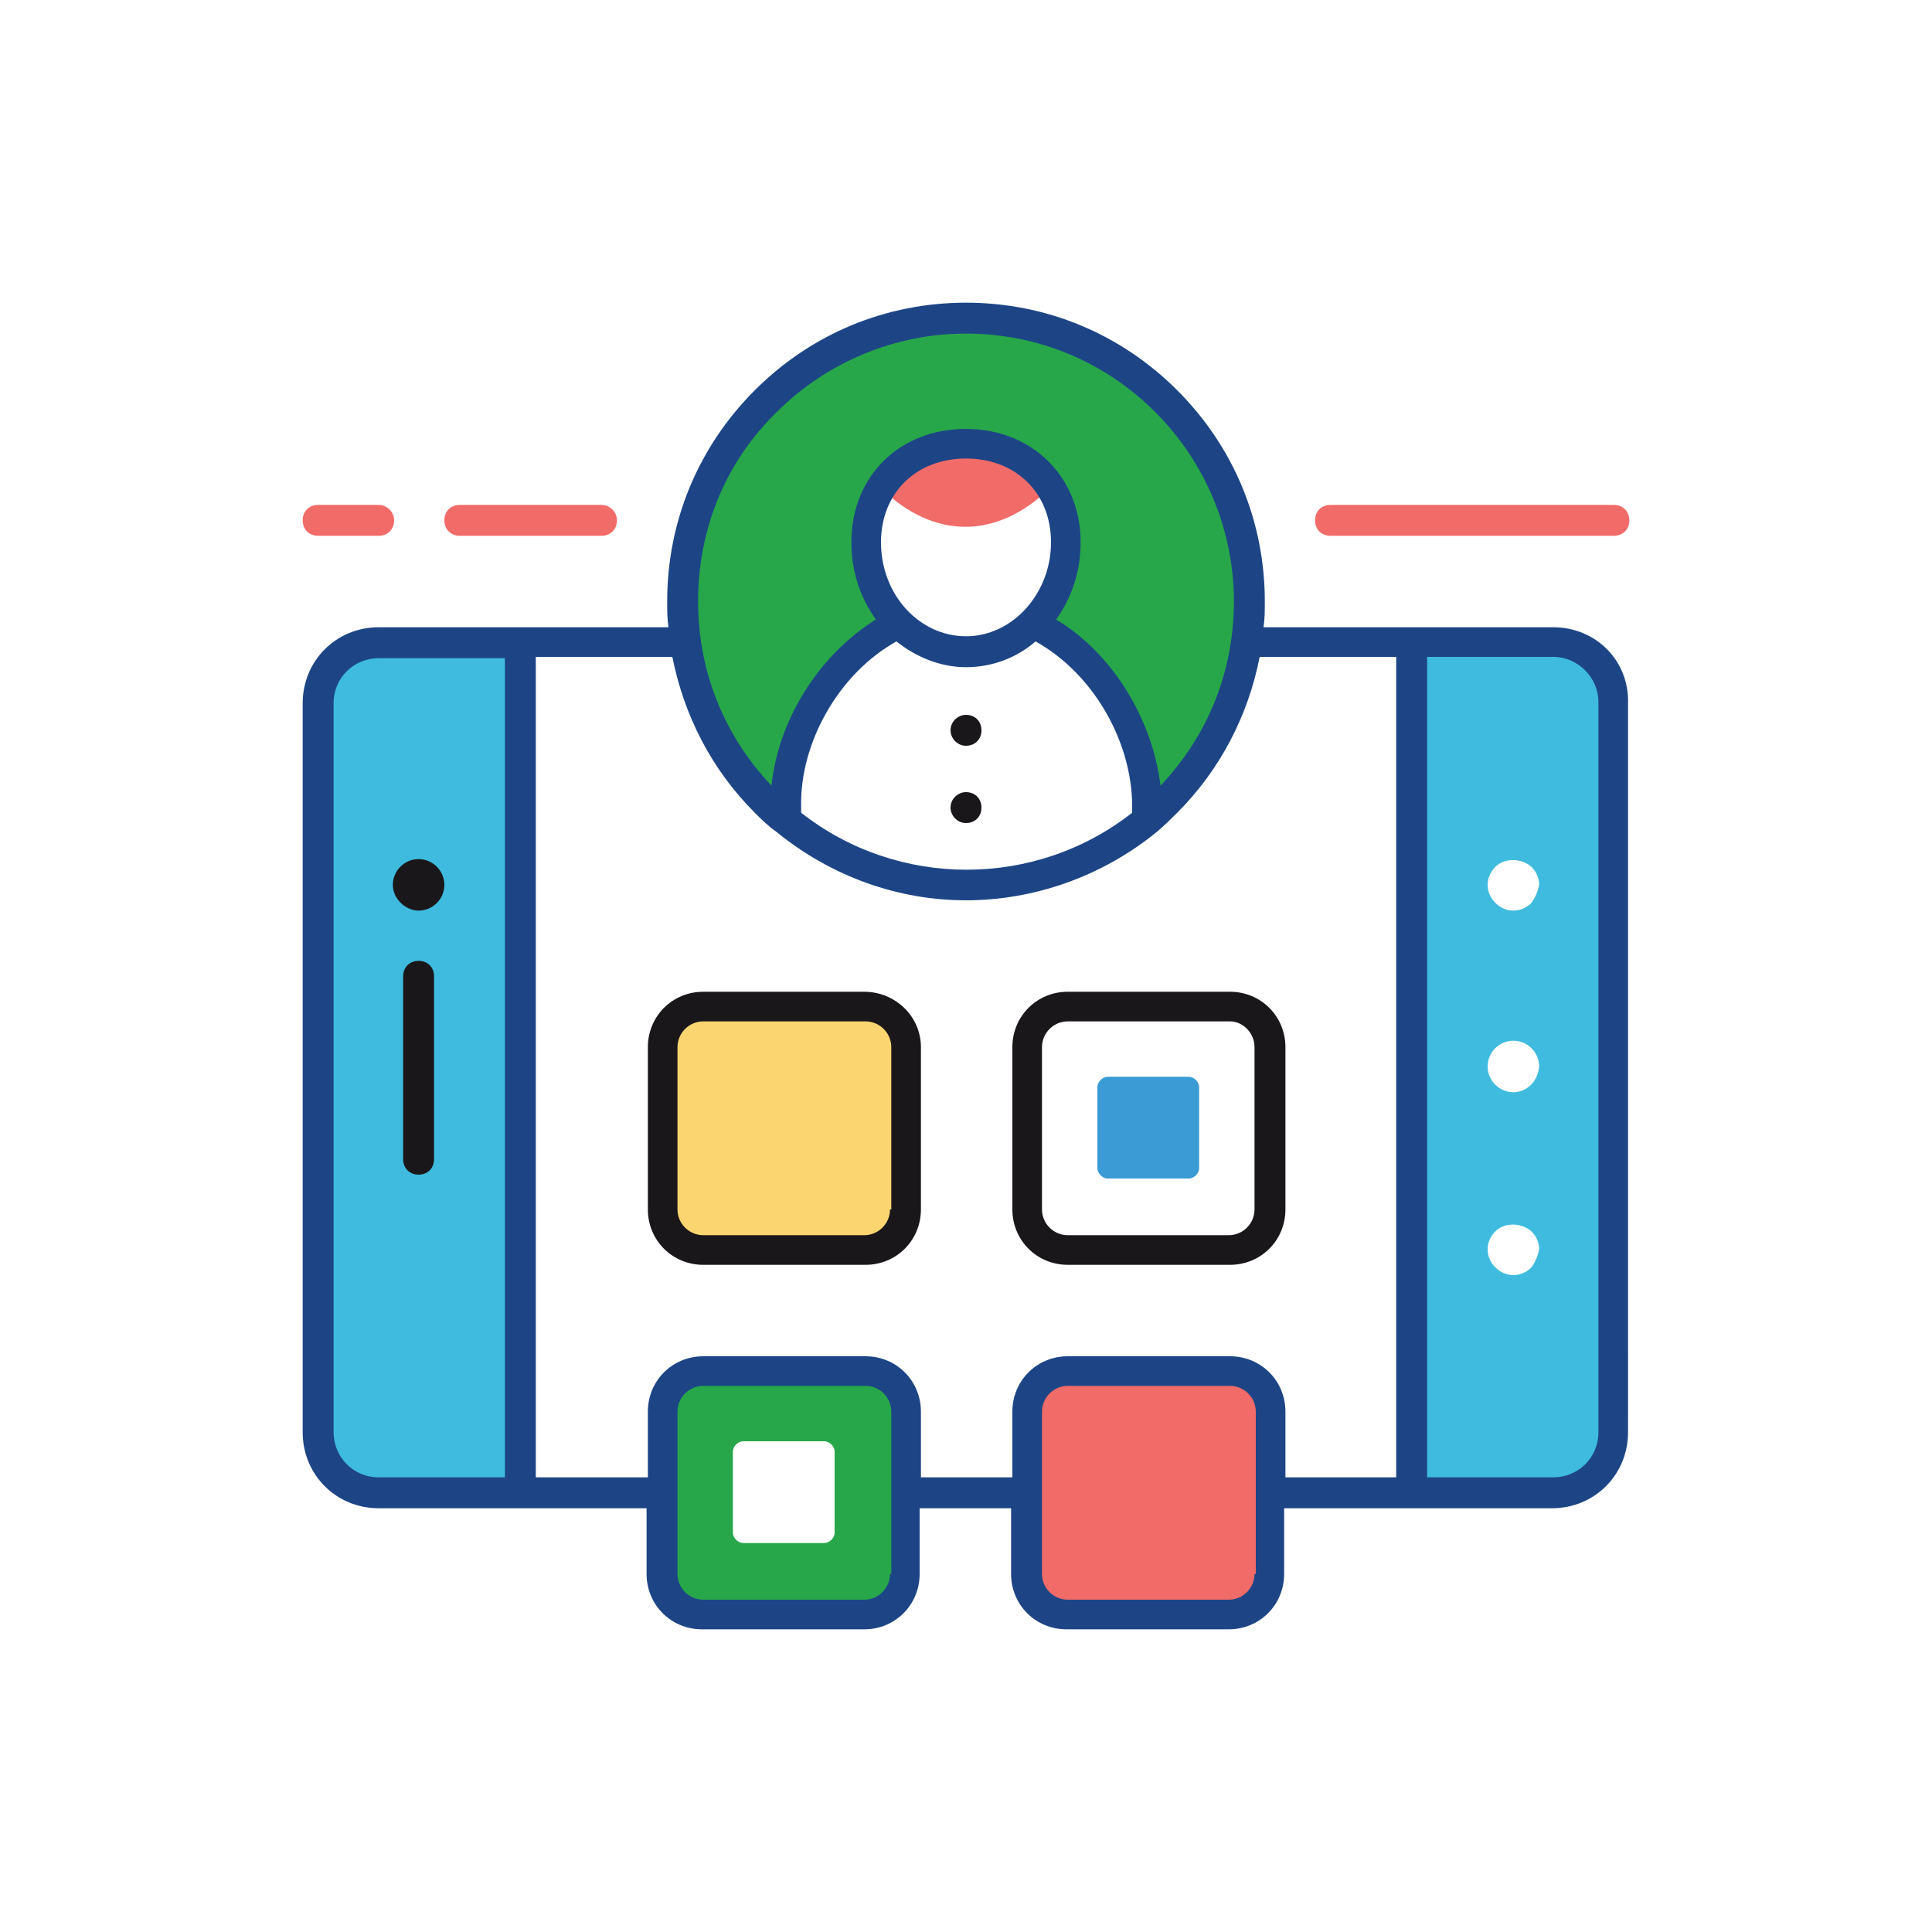 <?xml version="1.0" encoding="utf-8"?>
<!-- Generator: Adobe Illustrator 27.1.1, SVG Export Plug-In . SVG Version: 6.00 Build 0)  -->
<svg version="1.1" id="Layer_1" xmlns="http://www.w3.org/2000/svg" xmlns:xlink="http://www.w3.org/1999/xlink" x="0px" y="0px"
	 viewBox="0 0 150 150" style="enable-background:new 0 0 150 150;" xml:space="preserve">
<style type="text/css">
	.st0{fill:#27A74A;}
	.st1{fill:#F16B68;}
	.st2{fill:#3EBBDE;}
	.st3{fill:#3A9BD5;}
	.st4{fill:#FBD670;}
	.st5{fill:#1A171B;}
	.st6{fill:#1D4586;}
</style>
<g>
	<g>
		<g>
			<g>
				<path class="st0" d="M90.6,31.1c-8.6-8.6-22.5-8.6-31.1,0c-8.6,8.6-8.6,22.5,0,31.1c0.5,0.5,1,1,1.6,1.4c0-0.4-0.1-0.7-0.1-1.1
					c0-0.6,0.1-1.3,0.1-1.9c0-0.2,0-0.3,0.1-0.5c0.1-0.6,0.2-1.3,0.4-1.9c0,0,0-0.1,0-0.1c0.2-0.6,0.4-1.2,0.7-1.8
					c0.1-0.1,0.1-0.2,0.2-0.4c0.3-0.6,0.6-1.2,1-1.8c0,0,0,0,0,0c0.4-0.6,0.8-1.1,1.2-1.7c0-0.1,0.1-0.1,0.1-0.2
					c0.9-1.1,1.9-2.1,3.1-2.9c0,0,0.1,0,0.1-0.1c0.6-0.4,1.2-0.8,1.8-1.1l0,0c-1.6-1.6-2.5-3.8-2.5-6.3c0-1.7,0.5-3.1,1.2-4.3
					c1.4-2.1,3.8-3.4,6.6-3.4c2.8,0,5.2,1.3,6.6,3.4c0.8,1.2,1.2,2.6,1.2,4.3c0,2.5-1,4.7-2.5,6.3l0,0c0.6,0.3,1.2,0.7,1.8,1.1
					c0,0,0.1,0,0.1,0.1c1.1,0.8,2.2,1.8,3.1,2.9c0.1,0.1,0.1,0.1,0.1,0.2c0.4,0.5,0.8,1.1,1.2,1.7c0,0,0,0,0,0
					c0.4,0.6,0.7,1.2,1,1.8c0.1,0.1,0.1,0.2,0.2,0.4c0.3,0.6,0.5,1.2,0.7,1.8c0,0,0,0,0,0.1c0.2,0.6,0.3,1.3,0.4,1.9
					c0,0.2,0,0.3,0.1,0.5c0.1,0.6,0.1,1.3,0.1,1.9c0,0.4,0,0.7-0.1,1.1c0.5-0.4,1.1-0.9,1.6-1.4C99.2,53.7,99.2,39.7,90.6,31.1z"/>
			</g>
			<g>
				<path class="st0" d="M67.1,106.5H54.6c-1.7,0-3.1,1.4-3.1,3.1v12.6c0,1.7,1.4,3.1,3.1,3.1h12.6c1.7,0,3.1-1.4,3.1-3.1v-12.6
					C70.3,107.9,68.9,106.5,67.1,106.5z M64.8,119c0,0.4-0.4,0.8-0.8,0.8h-6.3c-0.4,0-0.8-0.4-0.8-0.8v-6.3c0-0.4,0.4-0.8,0.8-0.8
					H64c0.4,0,0.8,0.4,0.8,0.8V119z"/>
			</g>
		</g>
		<g>
			<g>
				<path class="st1" d="M95.4,106.5H82.9c-1.7,0-3.1,1.4-3.1,3.1v12.6c0,1.7,1.4,3.1,3.1,3.1h12.6c1.7,0,3.1-1.4,3.1-3.1v-12.6
					C98.6,107.9,97.2,106.5,95.4,106.5z"/>
			</g>
			<g>
				<path class="st1" d="M125.3,39.2h-22c-0.7,0-1.2,0.5-1.2,1.2s0.5,1.2,1.2,1.2h22c0.7,0,1.2-0.5,1.2-1.2S126,39.2,125.3,39.2z"/>
			</g>
			<g>
				<path class="st1" d="M46.7,39.2h-11c-0.7,0-1.2,0.5-1.2,1.2s0.5,1.2,1.2,1.2h11c0.7,0,1.2-0.5,1.2-1.2S47.3,39.2,46.7,39.2z"/>
			</g>
			<g>
				<path class="st1" d="M29.4,39.2h-4.7c-0.7,0-1.2,0.5-1.2,1.2s0.5,1.2,1.2,1.2h4.7c0.7,0,1.2-0.5,1.2-1.2S30,39.2,29.4,39.2z"/>
			</g>
		</g>
		<g>
			<g>
				<path class="st2" d="M120.6,49.8h-11v66h11c2.6,0,4.7-2.1,4.7-4.7V54.6C125.3,52,123.2,49.8,120.6,49.8z M118.9,98.4
					c-0.4,0.4-0.9,0.6-1.4,0.6c-0.5,0-1-0.2-1.4-0.6c-0.4-0.4-0.6-0.9-0.6-1.4c0-0.5,0.2-1,0.6-1.4c0.7-0.7,2-0.7,2.8,0
					c0.4,0.4,0.6,0.9,0.6,1.4C119.4,97.5,119.2,98,118.9,98.4z M117.5,84.8c-1.1,0-2-0.9-2-2c0-1.1,0.9-2,2-2c1.1,0,2,0.9,2,2
					C119.4,84,118.5,84.8,117.5,84.8z M118.9,70.1c-0.4,0.4-0.9,0.6-1.4,0.6c-0.5,0-1-0.2-1.4-0.6c-0.4-0.4-0.6-0.9-0.6-1.4
					c0-0.5,0.2-1,0.6-1.4c0.7-0.7,2-0.7,2.8,0c0.4,0.4,0.6,0.9,0.6,1.4C119.4,69.2,119.2,69.7,118.9,70.1z"/>
			</g>
			<g>
				<path class="st2" d="M24.7,54.6v56.6c0,2.6,2.1,4.7,4.7,4.7h11v-66h-11C26.8,49.8,24.7,52,24.7,54.6z"/>
			</g>
			<g>
				<path class="st3" d="M92.3,83.6H86c-0.4,0-0.8,0.4-0.8,0.8v6.3c0,0.4,0.4,0.8,0.8,0.8h6.3c0.4,0,0.8-0.4,0.8-0.8v-6.3
					C93.1,84,92.7,83.6,92.3,83.6z"/>
			</g>
		</g>
		<g>
			<g>
				<path class="st1" d="M75,34.5c-2.8,0-5.2,1.3-6.6,3.4c4.1,4,9,4,13.1,0C80.2,35.7,77.8,34.5,75,34.5z"/>
			</g>
			<g>
				<path class="st4" d="M67.1,78.1H54.6c-1.7,0-3.1,1.4-3.1,3.1v12.6c0,1.7,1.4,3.1,3.1,3.1h12.6c1.7,0,3.1-1.4,3.1-3.1V81.3
					C70.3,79.6,68.9,78.1,67.1,78.1z"/>
			</g>
		</g>
	</g>
	<g>
		<g>
			<path class="st5" d="M32.5,74.6c-0.7,0-1.2,0.5-1.2,1.2v14.2c0,0.7,0.5,1.2,1.2,1.2c0.7,0,1.2-0.5,1.2-1.2V75.8
				C33.7,75.1,33.2,74.6,32.5,74.6z"/>
		</g>
		<g>
			<path class="st5" d="M32.5,70.7c1.1,0,2-0.9,2-2s-0.9-2-2-2c-1.1,0-2,0.9-2,2S31.5,70.7,32.5,70.7z"/>
		</g>
		<g>
			<path class="st6" d="M120.6,48.7H98.1c0.1-0.7,0.1-1.3,0.1-2c0-6.2-2.4-12-6.8-16.4C87,25.9,81.2,23.5,75,23.5
				c-6.2,0-12,2.4-16.4,6.8c-4.4,4.4-6.8,10.2-6.8,16.4c0,0.7,0,1.3,0.1,2H29.4c-3.3,0-5.9,2.6-5.9,5.9v56.6c0,3.3,2.6,5.9,5.9,5.9
				h20.8v5.1c0,2.4,1.9,4.3,4.3,4.3h12.6c2.4,0,4.3-1.9,4.3-4.3v-5.1h7.1v5.1c0,2.4,1.9,4.3,4.3,4.3h12.6c2.4,0,4.3-1.9,4.3-4.3
				v-5.1h20.8c3.3,0,5.9-2.6,5.9-5.9V54.6C126.5,51.3,123.9,48.7,120.6,48.7z M60.3,32c3.9-3.9,9.2-6.1,14.7-6.1
				c5.6,0,10.8,2.2,14.7,6.1c3.9,3.9,6.1,9.2,6.1,14.7c0,5.4-2,10.4-5.7,14.3c0,0,0,0,0,0c-0.6-5-3.6-10.2-8.1-12.9
				c1.2-1.7,1.9-3.7,1.9-6c0-5.1-3.8-8.8-8.9-8.8c-5.2,0-8.9,3.7-8.9,8.8c0,2.3,0.7,4.3,1.9,6c-4.5,2.8-7.6,7.9-8.1,12.9
				c0,0,0,0,0,0c-3.7-3.9-5.7-8.9-5.7-14.3C54.2,41.1,56.3,35.9,60.3,32z M69.6,49.8c1.5,1.2,3.4,2,5.4,2c2,0,3.9-0.7,5.4-2
				c4.5,2.5,7.5,7.8,7.5,12.8c0,0.2,0,0.3,0,0.5c-7.5,5.9-18.2,5.9-25.7,0c0-0.2,0-0.3,0-0.5C62.1,57.7,65.1,52.3,69.6,49.8z
				 M68.4,42.1c0-3.8,2.7-6.5,6.6-6.5c3.9,0,6.6,2.7,6.6,6.5c0,4-3,7.3-6.6,7.3C71.4,49.4,68.4,46.2,68.4,42.1z M39.2,114.7h-9.8
				c-2,0-3.5-1.6-3.5-3.5V54.6c0-2,1.6-3.5,3.5-3.5h9.8V114.7z M69.1,122.2c0,1.1-0.9,2-2,2H54.6c-1.1,0-2-0.9-2-2v-12.6
				c0-1.1,0.9-2,2-2h12.6c1.1,0,2,0.9,2,2V122.2z M97.4,122.2c0,1.1-0.9,2-2,2H82.9c-1.1,0-2-0.9-2-2v-12.6c0-1.1,0.9-2,2-2h12.6
				c1.1,0,2,0.9,2,2V122.2z M108.4,114.7h-8.6v-5.1c0-2.4-1.9-4.3-4.3-4.3H82.9c-2.4,0-4.3,1.9-4.3,4.3v5.1h-7.1v-5.1
				c0-2.4-1.9-4.3-4.3-4.3H54.6c-2.4,0-4.3,1.9-4.3,4.3v5.1h-8.7V51h10.6c0.9,4.5,3,8.7,6.4,12.1c0.5,0.5,1,1,1.7,1.5c0,0,0,0,0,0
				c4.3,3.5,9.5,5.3,14.7,5.3c5.2,0,10.5-1.8,14.8-5.3c0.6-0.5,1.1-1,1.6-1.5c3.3-3.3,5.5-7.5,6.4-12.1h10.6V114.7z M124.1,111.2
				c0,2-1.6,3.5-3.5,3.5h-9.8V51h9.8c1.9,0,3.5,1.6,3.5,3.5V111.2z"/>
		</g>
		<g>
			<path class="st5" d="M67.1,77H54.6c-2.4,0-4.3,1.9-4.3,4.3v12.6c0,2.4,1.9,4.3,4.3,4.3h12.6c2.4,0,4.3-1.9,4.3-4.3V81.3
				C71.5,78.9,69.5,77,67.1,77z M69.1,93.9c0,1.1-0.9,2-2,2H54.6c-1.1,0-2-0.9-2-2V81.3c0-1.1,0.9-2,2-2h12.6c1.1,0,2,0.9,2,2V93.9z
				"/>
		</g>
		<g>
			<path class="st5" d="M82.9,77c-2.4,0-4.3,1.9-4.3,4.3v12.6c0,2.4,1.9,4.3,4.3,4.3h12.6c2.4,0,4.3-1.9,4.3-4.3V81.3
				c0-2.4-1.9-4.3-4.3-4.3H82.9z M97.4,81.3v12.6c0,1.1-0.9,2-2,2H82.9c-1.1,0-2-0.9-2-2V81.3c0-1.1,0.9-2,2-2h12.6
				C96.5,79.3,97.4,80.2,97.4,81.3z"/>
		</g>
		<g>
			<path class="st5" d="M75,61.5c-0.6,0-1.2,0.5-1.2,1.2c0,0.6,0.5,1.2,1.2,1.2c0.7,0,1.2-0.5,1.2-1.2C76.2,62,75.7,61.5,75,61.5z"
				/>
		</g>
		<g>
			<path class="st5" d="M75,55.5c-0.6,0-1.2,0.5-1.2,1.2c0,0.6,0.5,1.2,1.2,1.2c0.7,0,1.2-0.5,1.2-1.2C76.2,56,75.7,55.5,75,55.5z"
				/>
		</g>
	</g>
</g>
</svg>
